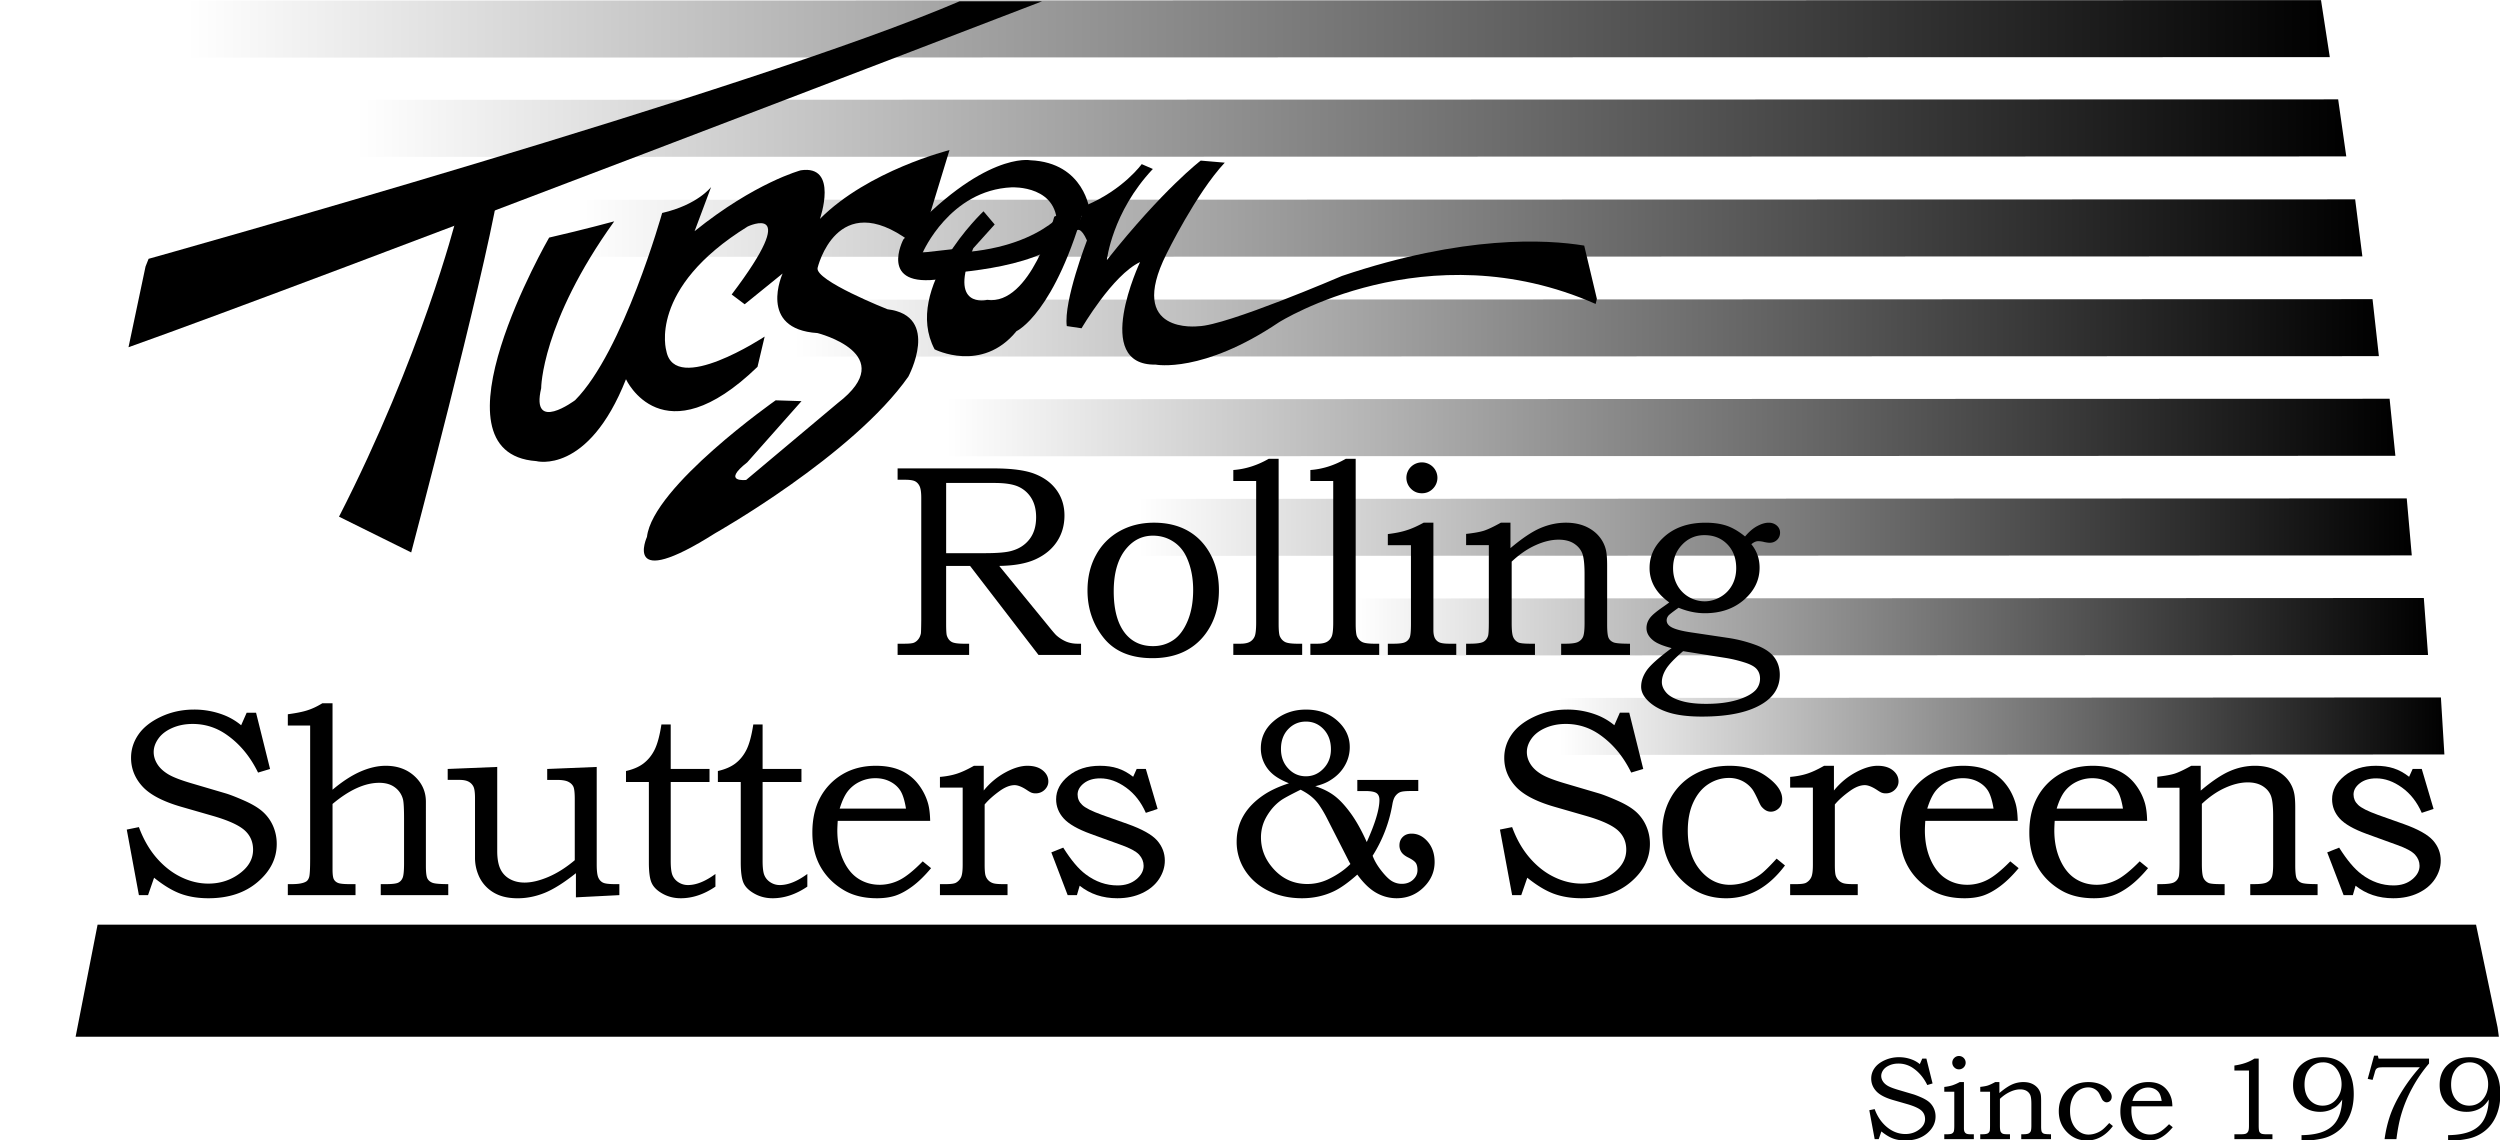 <svg id="Layer_1" data-name="Layer 1" xmlns="http://www.w3.org/2000/svg" xmlns:xlink="http://www.w3.org/1999/xlink" viewBox="0 0 8173 3728"><defs><style>.cls-1,.cls-2,.cls-3,.cls-4,.cls-5,.cls-6,.cls-7,.cls-8,.cls-9{fill-rule:evenodd;}.cls-1{fill:url(#linear-gradient);}.cls-2{fill:url(#linear-gradient-2);}.cls-3{fill:url(#linear-gradient-3);}.cls-4{fill:url(#linear-gradient-4);}.cls-5{fill:url(#linear-gradient-5);}.cls-6{fill:url(#linear-gradient-6);}.cls-7{fill:url(#linear-gradient-7);}.cls-8{fill:url(#linear-gradient-8);}</style><linearGradient id="linear-gradient" x1="4432.12" y1="2048.95" x2="7937.76" y2="2048.95" gradientUnits="userSpaceOnUse"><stop offset="0" stop-opacity="0"/><stop offset="1"/></linearGradient><linearGradient id="linear-gradient-2" x1="3721.81" y1="1723.29" x2="7884.59" y2="1723.29" xlink:href="#linear-gradient"/><linearGradient id="linear-gradient-3" x1="3093.14" y1="1397.66" x2="7830.98" y2="1397.66" xlink:href="#linear-gradient"/><linearGradient id="linear-gradient-4" x1="2595.87" y1="1071.9" x2="7777.05" y2="1071.9" xlink:href="#linear-gradient"/><linearGradient id="linear-gradient-5" x1="1884.35" y1="745.74" x2="7723.05" y2="745.74" xlink:href="#linear-gradient"/><linearGradient id="linear-gradient-6" x1="1165" y1="418.9" x2="7670.45" y2="418.9" xlink:href="#linear-gradient"/><linearGradient id="linear-gradient-7" x1="609.85" y1="94.38" x2="7616.58" y2="94.38" xlink:href="#linear-gradient"/><linearGradient id="linear-gradient-8" x1="5097.95" y1="2374.07" x2="7991.19" y2="2374.07" xlink:href="#linear-gradient"/></defs><title>Artboard 2</title><polygon class="cls-1" points="4432.12 2142.95 4432.26 1956.54 4432.4 1956.54 7923.97 1954.95 7937.76 2141.36 4432.15 2142.95 4432.12 2142.95"/><polygon class="cls-2" points="3721.81 1817.26 3721.84 1630.97 3721.88 1630.97 7868.13 1629.32 7884.59 1815.8 3721.97 1817.26 3721.81 1817.26"/><polygon class="cls-3" points="3093.14 1491.69 3093.18 1305.16 3093.26 1305.16 7812.08 1303.62 7830.98 1490.1 3093.18 1491.69 3093.14 1491.69"/><polygon class="cls-4" points="2595.87 1165.81 2595.91 979.72 2595.95 979.72 7756.29 978 7777.05 1164.35 2595.99 1165.81 2595.87 1165.81"/><polygon class="cls-5" points="1884.35 839.74 1884.39 653.26 1884.48 653.26 7699.49 651.74 7723.05 838.14 1884.53 839.74 1884.35 839.74"/><polygon class="cls-6" points="1165 512.96 1165.05 326.36 1165.05 326.36 7643.91 324.84 7670.45 511.37 1165.05 512.96 1165 512.96"/><polygon class="cls-7" points="609.85 188.35 609.91 1.88 609.91 1.88 7587.85 0.41 7616.58 186.76 610.15 188.35 609.85 188.35"/><polygon class="cls-8" points="5097.95 2468.07 5098.07 2281.66 5098.18 2281.66 7979.81 2280.07 7991.19 2466.48 5097.97 2468.07 5097.95 2468.07"/><polygon class="cls-9" points="247.2 3389.27 319 3022.93 8094.66 3022.93 8165.07 3358.55 8169.33 3389.27 247.2 3389.27"/><path d="M6188.78,3722c-11.7-4.32-24.61-12.08-38.16-23.08l-8.72,25.11h-13.22l-17.56-94.56,17.56-3.57c6.36,17.49,15,32.38,25.56,44.52s22.32,21.44,35.23,27.73a90.39,90.39,0,0,0,39.38,9.22c18.06,0,34-5.34,47.57-16.41,11.32-9.22,17-20,17-32.44,0-11.37-4.07-20.85-12.27-28.1s-23.15-14.12-44.46-20.42l-47.26-13.6c-26.39-7.57-45-17.44-55.84-29.39s-16.21-25.63-16.21-41.15a58,58,0,0,1,10.56-33.46c7-10.23,17.87-19,32.5-25.81a111.39,111.39,0,0,1,47.82-10.37,116.2,116.2,0,0,1,41.91,7.57,88.43,88.43,0,0,1,26.08,15.07l8-18.06h13.48l20.23,81.15-17.3,5.28c-11-22.71-25.82-40.7-44.2-53.81a83.49,83.49,0,0,0-50.12-16.41c-11.13,0-21.05,2-29.83,6-8.84,3.88-15.45,9-19.84,15.19-4.39,6.37-6.55,12.79-6.55,19.34a31.38,31.38,0,0,0,5.15,17.11c3.37,5.6,8.4,10.37,15.33,14.63s18.25,8.65,34,13.36l49.29,14.56c6,1.71,14.82,5.08,26.27,10.05s20.54,10.42,27,16a61.73,61.73,0,0,1,15.07,20.54,63.9,63.9,0,0,1,5.47,26.33c0,20.92-9.22,39.18-27.41,54.88q-27.57,23.39-71.11,23.4C6214.16,3728.5,6200.67,3726.34,6188.78,3722Z"/><path d="M6356.23,3724.05v-15.89H6364c8.4,0,14-.77,17-2.22a14.34,14.34,0,0,0,6.17-6.49c1.08-2.74,1.78-9.17,1.78-19.47V3569.19h-32.7v-15.77a146.4,146.4,0,0,0,26.34-5.21,155.49,155.49,0,0,0,24.16-10.69h13.74V3688.7c0,5.34.83,9.34,2.35,12a13.32,13.32,0,0,0,6.36,5.73c2.67,1.14,7.57,1.78,14.83,1.78h8.84v15.89Zm32.7-234.55a21.5,21.5,0,0,1,0-30.9,21,21,0,0,1,15.39-6.31,21.82,21.82,0,1,1,0,43.64A20.86,20.86,0,0,1,6388.93,3489.5Z"/><path d="M6473.83,3724.05v-15.89h4.64c9.35,0,15.65-.83,19.08-2.42s5.79-4.39,7.19-8.39c.76-2,1.09-8.91,1.09-20.8V3569.19h-32v-15.9c11.13-1.27,19.46-2.79,25.06-4.64s13.54-5.47,23.91-11.13h13.62v35.74c16.59-14,30.77-23.4,42.54-28.43a91.36,91.36,0,0,1,35.68-7.31c10.3,0,19.59,1.59,27.35,5a52.45,52.45,0,0,1,19.4,14.06,47,47,0,0,1,10,20.23c1,4.51,1.39,11.76,1.45,21.11V3681c-.06,9.92.64,16.29,2.16,19.21a13,13,0,0,0,6.87,6c3.18,1.21,10.88,1.91,23.28,1.91v15.89H6607.9v-15.89h5.34c9,0,15.2-.89,18.44-2.49a15,15,0,0,0,7.13-7.18c1.39-3.12,2.16-9.48,2.16-19.21V3609.9c0-14.44-1.21-24.36-3.57-29.84s-6.22-10-11.76-13.54c-5.72-3.37-12.72-5.15-21.31-5.15-10.17,0-21.11,2.61-32.62,7.89s-22.77,12.84-33.58,23.08v86.94c0,9.86.7,16.28,2.16,19.66a14.08,14.08,0,0,0,7.13,7.31c2.22,1.21,8.2,1.91,18.06,1.91H6571v15.89Z"/><path d="M6757.17,3701c-17.75-18.39-26.59-41.15-26.59-68.44q0-27.37,12.28-49.22a87.24,87.24,0,0,1,34.41-33.9q21.93-11.92,50.43-11.89c21.62,0,39.75,5.21,54.19,15.83s21.68,21.31,21.68,32.12c0,5.85-1.72,10.31-5,13.49a17,17,0,0,1-11.58,4.7,13.39,13.39,0,0,1-6.55-1.72,24.94,24.94,0,0,1-6.67-5.52c-1-1.15-2.8-4.59-5.48-10.44-3.37-7.44-6-12.34-7.88-14.75a41.27,41.27,0,0,0-33.58-16.29,53,53,0,0,0-29.71,8.91q-13.73,8.78-21.68,26.14c-5.34,11.44-8.08,25.19-8.08,41.21,0,24.81,6.62,44.39,19.85,59.08,11.39,12.53,25.05,18.89,40.89,18.89a69.78,69.78,0,0,0,22.13-3.81,73.77,73.77,0,0,0,21.24-10.81c5-3.38,13-11.13,24-23.16l12,9.87q-35.4,47.31-85.1,47.24Q6783.78,3728.5,6757.17,3701Z"/><path d="M6977.92,3717.19c-14.88-8.72-26.2-19.9-34.15-33.9s-11.9-30.53-11.9-49.48q0-29.76,11.52-50.94a86.73,86.73,0,0,1,32.17-33.39c13.81-7.95,29.71-12,47.9-12,13.41,0,25.12,2,35,6.23a65.5,65.5,0,0,1,25.31,19,81,81,0,0,1,15.07,29.12c1.78,6.43,2.8,14.76,3.12,24.94H6968.5c-.38,6.17-.57,10.81-.57,13.8,0,15.84,2.8,30,8.27,42.35s12.85,21.5,22,27.35,19.4,8.84,31,8.84a63.6,63.6,0,0,0,28.55-6.93c9.09-4.64,20.29-13.61,33.26-26.9l12.15,9.86c-9.22,10.87-18.06,19.59-26.71,26s-16.73,10.87-24.42,13.42-16.73,3.87-26.9,3.87C7006.6,3728.5,6990.89,3724.76,6977.92,3717.19Zm81.09-143.8a37.73,37.73,0,0,0-14.75-13.17,46.66,46.66,0,0,0-21.44-4.83,51.75,51.75,0,0,0-22.2,4.83,47,47,0,0,0-17.29,13.61c-4.58,5.72-8.59,14.25-12,25.32H7067C7065.11,3587.45,7062.45,3579,7059,3573.39Z"/><path d="M7304.7,3724.05v-15.89h20.54c9,0,14.94-.83,17.87-2.42a15.78,15.78,0,0,0,6.87-7.44c1.71-3.5,2.35-9.86,2.35-19v-179.6H7304.7V3483.4q39.11-5.45,65.32-22.58h14.11v218.46c0,10.37.7,17,2,20a13.73,13.73,0,0,0,6.43,6.69c3.05,1.45,9.1,2.22,17.94,2.22h18.56v15.89Z"/><path d="M7524.17,3728.5v-17.42c31.11-.44,56.35-5,75.5-13.61s33.32-21.56,42.36-38.93,14-38.59,15.13-63.72c-6.42,9.74-13,17.3-19.65,22.77a77.14,77.14,0,0,1-23.66,12.65,89.94,89.94,0,0,1-29.26,4.59c-17.17,0-32.43-3.88-45.79-11.39a80.81,80.81,0,0,1-31.29-30.59c-7.44-12.79-11.06-27.86-11.06-45.28,0-27.66,8.26-49.42,25-65.26,18.57-17.42,42.55-26.07,72.12-26.07q31.86,0,53.81,13.29t34.66,40.33c8.52,18.12,12.84,40.44,12.84,66.77s-4.51,50-13.42,70.79-21.3,37.4-37.39,49.87a129.19,129.19,0,0,1-53,25c-19.2,4.19-36.63,6.22-52.15,6.22Zm113.47-134.31c11.64-13.8,17.42-30.15,17.42-49.48a84.82,84.82,0,0,0-8.45-37.66c-5.66-11.44-13-20-21.82-25.62a55.83,55.83,0,0,0-30.21-8.34c-17.3,0-31.67,6.49-43.31,19.72s-17.3,30.78-17.3,52.92c0,21.17,5.66,37.9,16.85,50.24s25.38,18.64,42.36,18.64C7611.24,3614.61,7626,3607.73,7637.64,3594.19Z"/><path d="M7814.26,3645.39q13-36.73,37.32-76.52a574.83,574.83,0,0,1,59.41-79.74h-117.6c-8.58,0-14.37.37-17.55,1.2a16.85,16.85,0,0,0-7.38,4.32c-1.72,1.78-3.17,5.16-4.52,9.87l-.89,3.61-6.54,22.26-16-3.3,20.86-75.88h12.4l2.23,9.61H7941v16a450.72,450.72,0,0,0-53.69,77.85,438.25,438.25,0,0,0-37.26,89c-6.36,21.69-11.64,48.46-15.66,80.32h-38.66A397.42,397.42,0,0,1,7814.26,3645.39Z"/><path d="M8003.34,3728.5v-17.42q46.83-.66,75.61-13.61t42.3-38.93c9-17.35,14.06-38.59,15.14-63.72-6.36,9.74-13.05,17.3-19.66,22.77a76.88,76.88,0,0,1-23.59,12.65,90.55,90.55,0,0,1-29.26,4.59c-17.17,0-32.5-3.88-45.86-11.39a82.12,82.12,0,0,1-31.29-30.59c-7.31-12.79-11.06-27.86-11.06-45.28q0-41.49,25.06-65.26c18.5-17.42,42.48-26.07,72.12-26.07q31.86,0,53.68,13.29t34.79,40.33c8.58,18.12,12.84,40.44,12.84,66.77s-4.46,50-13.42,70.79-21.49,37.4-37.4,49.87a129.69,129.69,0,0,1-53,25c-19.27,4.19-36.57,6.22-52.22,6.22Zm113.52-134.31c11.57-13.8,17.37-30.15,17.37-49.48a85.61,85.61,0,0,0-8.4-37.66c-5.73-11.44-12.91-20-21.76-25.62a55.85,55.85,0,0,0-30.27-8.34c-17.3,0-31.67,6.49-43.24,19.72s-17.37,30.78-17.37,52.92c0,21.17,5.73,37.9,16.85,50.24s25.44,18.64,42.36,18.64C8090.47,3614.61,8105.29,3607.73,8116.86,3594.19Z"/><path d="M590.51,2921.82q-40.17-14.79-86.76-52.34L484,2926.33H454.09L414.4,2712.07l39.69-8.08q21.95,59.41,58,100.93c24,27.6,50.82,48.4,79.95,62.51s58.83,21.25,89.09,21.25q61.54,0,107.8-37.27,38.46-31.11,38.42-73.52,0-38.73-27.8-63.6c-18.76-16.67-52.46-31.93-100.86-46.17l-106.91-30.79q-89.68-26-126.5-66.71t-36.83-93.11c0-27.48,8-52.73,24-76s40.4-42.68,73.47-58.26,69.19-23.53,108.62-23.53a267.56,267.56,0,0,1,94.89,17A203.53,203.53,0,0,1,788.36,2371l18.07-41h30.65l45.79,183.93-39.24,11.82Q806,2448.44,743.52,2403.86q-51.22-37.11-113.71-37.14c-25,0-47.57,4.58-67.54,13.48s-34.92,20.61-44.84,34.86-15,28.61-15,43.5c0,13.48,3.87,26.39,11.57,38.92s19.39,23.59,35,33.2,41.34,19.58,77,30.08l111.61,32.88c13.68,4.07,33.52,11.7,59.6,23.15s46.42,23.41,60.86,36.12a134.21,134.21,0,0,1,34.28,46.62,145.41,145.41,0,0,1,12.34,59.66q0,70.89-62.14,124.08t-161,53.3Q630.76,2936.57,590.51,2921.82Z"/><path d="M940.94,2926.33v-35.94h13.17c20.85,0,36-2.6,45.34-7.69,5.15-2.54,8.78-7.63,11.13-14.94,2.36-7.51,3.37-27.93,3.37-61.57V2371.87h-73v-36.82c27.6-3.69,49.17-8,64.49-13.11,15.46-4.9,31.61-12.53,48.33-22.82h33.33v282.63q48.29-40.55,91.46-59.4c28.87-12.53,56.28-18.83,82.55-18.83q57.24,0,94.44,34.28,36.74,34.15,36.76,83.25V2831q0,31.1,4.9,40.82c3.31,6.43,8.85,11.14,16.48,14.13s24.92,4.44,51.76,4.44v35.94H1244.76v-35.94h16.34c20.73,0,34.47-1.58,41-4.89,6.69-3.31,11.39-8.72,14.38-16.28s4.45-23.09,4.45-46.81v-145.7c0-32.25-1.08-53.25-3.37-62.91a69.73,69.73,0,0,0-26.59-39.75c-13.29-10-30.39-14.88-51.19-14.88q-35.1,0-73.33,17.3t-79.31,51.83v214.2c0,16,1.4,26.65,4.33,32.12s7.44,9.42,14,12,19.72,3.81,39.37,3.81h17.43v35.94Z"/><path d="M1634.36,2927.6a120.93,120.93,0,0,1-43.24-27,118.43,118.43,0,0,1-28.31-43.19,144.28,144.28,0,0,1-9.91-53.81V2609.15c0-17.48-1.6-29.56-4.71-36.62a36.57,36.57,0,0,0-15.59-16.73c-7.31-4.07-17.23-6.11-29.7-6.17h-39.3v-35.74l161.92-6.62v275.39q.11,36.35,10.12,57.75a72.05,72.05,0,0,0,30.78,33.13c13.74,7.76,29.95,11.77,48.52,11.77,22.71,0,48.66-6.11,77.53-18.38s57.88-30.53,86.56-54.76V2612.91c0-21-1.52-34.91-4.7-41.4s-8.65-11.83-16.67-15.84-20.48-6-37.65-6h-31.1v-35.74l161.86-6.62v319c0,20.54,1.78,34.72,5.21,42.55s8.53,13.35,15.33,16.66c6.55,3.31,20,4.89,40.26,4.89h13.23v35.94l-142,7.25v-79q-58.47,46.54-102,64.3-43.69,17.73-88.59,17.74Q1658.85,2936.57,1634.36,2927.6Z"/><path d="M2166.81,2922c-17.61-9.66-29.56-21.11-35.8-34.21-6.55-13.1-9.73-35.81-9.73-68.31v-263h-74.79v-35.87c23.91-5.47,43.25-13.8,57.93-25.26s26.65-26.19,35.68-44.45,16.61-45.72,22.2-82.48h30.41v145.45h126.87v42.61H2192.71v257.83c0,21.94,1.9,37.65,5.72,46.93a49.72,49.72,0,0,0,19.71,23.16,55.9,55.9,0,0,0,31,9q40.56,0,89.75-36.24v41.39q-55.91,38-113.28,38C2203.9,2936.57,2184.37,2931.67,2166.81,2922Z"/><path d="M2467.27,2922c-17.62-9.66-29.65-21.11-35.94-34.21s-9.67-35.81-9.67-68.31v-263h-74.79v-35.87c23.91-5.47,43.18-13.8,57.94-25.26s26.58-26.19,35.68-44.45,16.53-45.72,22.19-82.48h30.4v145.45h127v42.61h-127v257.83c0,21.94,1.92,37.65,5.79,46.93s10.3,17.18,19.66,23.16a55.68,55.68,0,0,0,31,9q40.53,0,89.8-36.24v41.39c-37.4,25.32-75.11,38-113.4,38C2504.28,2936.57,2484.69,2931.67,2467.27,2922Z"/><path d="M2760,2910.87c-33.64-19.65-59.28-45.28-77.34-76.95-17.87-31.55-26.9-68.94-26.9-111.93q0-67.56,26.07-115.44a194.38,194.38,0,0,1,72.89-75.49c31.16-18.38,67.35-27.54,108.32-27.54,30.58,0,57.11,4.71,79.49,14.31a146.1,146.1,0,0,1,57.3,43.18,184.44,184.44,0,0,1,34.28,66.08c4,14.44,6.3,33.33,6.81,56.42H2738.71c-.83,13.93-1.34,24.36-1.34,31.1q0,53.89,18.82,96t49.86,61.94c20.68,13.36,44.08,20,70.28,20a143.71,143.71,0,0,0,64.56-15.71c20.79-10.43,46-30.65,75.68-60.93l27.28,22.26c-20.67,24.81-40.89,44.46-60.42,59s-38,24.62-55.33,30.6c-17.49,5.78-37.78,8.77-61.12,8.77Q2804.12,2936.57,2760,2910.87Zm183.74-325.69c-8-12.59-19-22.45-33.39-29.89s-30.53-11.19-48.53-11.19a116.12,116.12,0,0,0-50.44,11.19,109.14,109.14,0,0,0-39.17,30.72c-10.36,13.1-19.33,32.24-27.09,57.43h216.74Q2955.39,2603.95,2943.75,2585.18Z"/><path d="M3072.86,2926.33v-35.94h18.37c17.37,0,28.69-1.52,34.15-4.7a39.74,39.74,0,0,0,16.48-17.74c3.56-7.64,5.34-21.12,5.34-40.77v-252.3h-74.34v-35c20.73-1.78,39.36-5.28,55.58-10.56s34.73-13.86,55.65-25.82h32v80.84a234.14,234.14,0,0,1,70.47-59q40.15-21.84,72.31-21.81c21,0,37.65,5,50,15s18.38,22,18.38,36.25c0,10.31-4.07,19.34-12.15,27.22a41.21,41.21,0,0,1-29.32,11.64,36.54,36.54,0,0,1-13.29-2.1c-3.69-1.33-9.15-4.52-16.28-9.35-15.59-10.23-28.81-15.39-39.24-15.39-14.31,0-30,6-47.13,17.87q-32.34,23.09-50.81,45.35v197.16c0,17.1,1,28.68,2.8,34.79a37.06,37.06,0,0,0,25,25.43c6.23,2,17.3,3,32.88,3h14.12v35.94Z"/><path d="M3529.68,2895.55l-9,30.78h-30.27L3437,2786.6l38.92-15.52q38.74,61.64,73.4,87.2c32.24,24.35,67,36.38,104.36,36.38,24.68,0,45.16-6.68,61.12-19.85s23.91-28,23.91-44.26c0-13.42-4.89-25.76-14.87-36.76-10.31-10.87-30-21.37-59.09-31.67L3566,2726.31q-63.72-23.17-88.46-50.56c-16.47-18.13-24.87-39.11-24.87-62.84q0-43.12,40.45-76.26t102.78-33.13c21.68,0,41,2.74,58.19,8.33s33.9,14.76,50.43,27.61l11.45-25.57h30l38.49,130.69-38.49,12.79q-23.09-52.57-64.67-82.68c-27.8-20-56-30.09-84.4-30.09q-33,0-53.49,16t-20.54,36.95c0,13,4.89,24.36,14.88,33.71,9.8,9.79,31.55,20.67,65.51,32.95l83.31,29.57q70.7,25.18,96.17,53.8,25.28,29,25.31,65.83,0,31.29-18.76,60.1c-12.66,19.21-30.78,34.47-54.57,45.86s-51.13,17.17-81.92,17.17Q3580.93,2936.57,3529.68,2895.55Z"/><path d="M4145.33,2911.64c-32.69-16.67-57.94-39.24-75.81-67.36a170,170,0,0,1-26.65-92.4q0-47,22.45-85.42c15-25.82,37.34-48.46,67.29-68.43,22-14.56,49-26.9,81.22-37.27-23.66-9.67-41.6-20-53.81-30.78a110.58,110.58,0,0,1-28.24-37.65,108.85,108.85,0,0,1-9.85-46c0-34.53,13.35-63.4,39.81-86.88q44.84-39.69,107.67-39.68c41.41,0,75.49,12,102.58,36.31s40.65,52.92,40.65,85.86a119.19,119.19,0,0,1-16.72,61.82c-11,19-26.59,34.54-46.56,46.81q-18.9,12.41-49.61,19.71,37.2,11.94,62.84,31.36t52.78,56.67q27.2,37.2,52.85,94.5,41.4-91.86,41.41-137.69c0-10.17-3.12-17.68-9.42-22.19s-18.76-6.87-37.52-6.87h-25.37v-36.38h199.32V2586h-24c-17.37,0-29,1.27-35,3.63s-11.32,6.67-15.84,12.65-7.82,15-9.86,27.35a458.55,458.55,0,0,1-64.55,168c5.73,15.65,15.21,32.06,28.69,49.17s25.05,28.43,35,34.15a62.93,62.93,0,0,0,32.06,8.46q21.84,0,36.44-13.36c9.67-9,14.44-19.46,14.44-31.41,0-10.05-1.78-17.87-5.53-23.54-4-5.72-12.34-11.64-25.19-18-10.31-5.09-17.55-11-21.81-17.42a39.32,39.32,0,0,1-6.43-21.88c0-11.39,3.63-20.61,11-27.8,7.19-7.12,16.86-10.68,28.69-10.68,20.29,0,37.84,8.83,52.79,26.26s22.51,39.75,22.51,66.53q0,47.88-36.31,83.12t-87.71,35.3a133.93,133.93,0,0,1-66.4-17.56q-31.47-17.45-62.32-59.78c-29,25.82-54.64,44.14-76.83,54.64q-47.89,22.7-103.93,22.7Q4194.66,2936.57,4145.33,2911.64ZM4341.22,2875c29.95-14.24,54.44-31,73.58-50.49-2.29-3.56-5.85-10.31-10.68-20L4337,2672.82a368.66,368.66,0,0,0-23.53-39.74,131.24,131.24,0,0,0-24.17-27q-14.7-12.8-37.34-24.36c-35.1,17.36-56.54,29.06-64.55,35a156.71,156.71,0,0,0-35,34.86c-10.24,13.86-17.87,27.72-22.77,41.84a137,137,0,0,0-7.25,44.2q0,54,35.93,97.06Q4204,2890,4274.12,2890A158.37,158.37,0,0,0,4341.22,2875Zm-14.31-362.58q24.14-25.27,24.17-62.77c0-26.84-8-48.59-23.73-65.45s-35.17-25.24-57.94-25.24c-23,0-42.41,8.33-58.06,24.8s-23.6,38.1-23.6,64.68c0,25.89,7.95,47.13,23.86,64q23.55,25.38,57.8,25.38Q4302.82,2537.8,4326.91,2512.42Z"/><path d="M5079.67,2921.82Q5039.6,2907,4993,2869.48l-19.71,56.85h-29.84l-39.87-214.26,39.87-8.08q21.76,59.41,57.82,100.93t80,62.51q43.78,21.18,89.16,21.25,61.55,0,107.62-37.27,38.53-31.11,38.48-73.52,0-38.73-27.73-63.6c-18.77-16.67-52.48-31.93-100.93-46.17l-106.79-30.79q-89.86-26-126.56-66.71-36.93-40.65-36.83-93.11c0-27.48,8-52.73,24-76s40.39-42.68,73.46-58.26,69.32-23.53,108.5-23.53a267.27,267.27,0,0,1,95,17,205.56,205.56,0,0,1,58.95,34.22l18-41h30.77l45.74,183.93-39.38,11.82q-37.68-77.27-100-121.85-51.23-37.11-113.71-37.14c-25.12,0-47.57,4.58-67.54,13.48s-34.92,20.61-44.9,34.86-14.95,28.61-14.95,43.5c0,13.48,3.75,26.39,11.51,38.92s19.34,23.59,35.05,33.2,41.33,19.58,76.95,30.08l111.62,32.88c13.61,4.07,33.58,11.7,59.52,23.15q39.23,17.07,61,36.12a133.76,133.76,0,0,1,34.15,46.62,143.42,143.42,0,0,1,12.47,59.66q0,70.89-62.21,124.08t-161,53.3C5136.91,2936.57,5106.45,2931.6,5079.67,2921.82Z"/><path d="M5494.65,2874.11q-60.18-62.39-60.22-155.12,0-62,28-111.36a196.14,196.14,0,0,1,77.79-76.7q49.79-27.48,114.34-27.41c49,0,89.94,12,122.62,36.25,32.89,23.91,49.23,48.28,49.23,72.76,0,13-3.82,23.21-11.57,30.4s-16.29,10.62-26,10.62a32.31,32.31,0,0,1-14.94-3.75c-5-2.61-9.92-6.74-14.95-12.47-2.35-2.54-6.55-10.49-12.4-23.91q-11.64-24.81-18-33.32a94.82,94.82,0,0,0-32.69-27,96.06,96.06,0,0,0-43.37-9.85c-24.24,0-46.69,6.8-67.36,20.16s-37,33.13-49.16,59.21-18.25,57.18-18.25,93.42q0,84.15,45,133.69,38.83,42.84,92.73,42.93a163,163,0,0,0,50.18-8.39,179.57,179.57,0,0,0,48.21-24.56q16.59-11.53,54.25-52.65l27.35,22.26q-80.41,107.41-192.71,107.29Q5555,2936.57,5494.65,2874.11Z"/><path d="M5852.34,2926.33v-35.94h18.32c17.42,0,28.8-1.52,34.21-4.7a39.39,39.39,0,0,0,16.47-17.74c3.57-7.64,5.35-21.12,5.35-40.77v-252.3h-74.35v-35q31.11-2.67,55.52-10.56t55.58-25.82h32.06v80.84c20.28-24.87,43.7-44.46,70.59-59s50.82-21.81,72.19-21.81c21.06,0,37.78,5,50.05,15s18.32,22,18.32,36.25c0,10.31-4,19.34-12.15,27.22a40.87,40.87,0,0,1-29.25,11.64,36.47,36.47,0,0,1-13.36-2.1c-3.62-1.33-9-4.52-16.08-9.35C6120,2572,6107,2566.8,6096.37,2566.8c-14.25,0-30,6-46.94,17.87q-32.52,23.09-50.94,45.35v197.16q0,25.65,2.73,34.79a39,39,0,0,0,9.29,15.83,37.87,37.87,0,0,0,15.77,9.6c6.3,2,17.23,3,32.95,3h14.12v35.94Z"/><path d="M6315.47,2910.87q-50.37-29.48-77.34-76.95c-17.93-31.55-27-68.94-27-111.93,0-45,8.84-83.51,26.14-115.44a194.55,194.55,0,0,1,72.82-75.49q46.94-27.57,108.37-27.54c30.59,0,57.11,4.71,79.5,14.31a146.79,146.79,0,0,1,57.36,43.18c15.78,19.27,27,41.28,34.16,66.08,4.07,14.44,6.29,33.33,6.87,56.42H6294.16c-.89,13.93-1.33,24.36-1.33,31.1,0,35.93,6.36,68,18.82,96s29.2,48.71,49.93,61.94c20.54,13.36,43.95,20,70.21,20a143.31,143.31,0,0,0,64.5-15.71c20.85-10.43,46.16-30.65,75.74-60.93l27.29,22.26q-31.11,37.22-60.36,59c-19.59,14.63-38,24.62-55.4,30.6-17.42,5.78-37.84,8.77-61.12,8.77C6380.53,2936.57,6345,2928,6315.47,2910.87Zm183.74-325.69c-7.89-12.59-19-22.45-33.39-29.89s-30.6-11.19-48.52-11.19a115.64,115.64,0,0,0-50.38,11.19,108.15,108.15,0,0,0-39.18,30.72q-15.54,19.65-27.15,57.43h216.68C6513,2617.11,6506.91,2597.65,6499.21,2585.18Z"/><path d="M6738.59,2910.87q-50.37-29.48-77.39-76.95c-17.94-31.55-26.91-68.94-26.91-111.93q0-67.56,26.07-115.44a193.81,193.81,0,0,1,72.83-75.49c31.29-18.38,67.35-27.54,108.5-27.54,30.4,0,56.86,4.71,79.44,14.31a146.81,146.81,0,0,1,57.23,43.18,183.38,183.38,0,0,1,34.22,66.08c3.95,14.44,6.36,33.33,6.81,56.42H6717.23c-.89,13.93-1.27,24.36-1.27,31.1q0,53.89,18.82,96t49.74,61.94c20.66,13.36,44.13,20,70.33,20q33.3-.09,64.5-15.71c20.79-10.43,46-30.65,75.74-60.93l27.29,22.26q-31.1,37.22-60.36,59c-19.65,14.63-38,24.62-55.52,30.6-17.23,5.78-37.72,8.77-61,8.77Q6782.54,2936.57,6738.59,2910.87Zm183.62-325.69c-7.82-12.59-19-22.45-33.39-29.89s-30.6-11.19-48.52-11.19a116.58,116.58,0,0,0-50.45,11.19,108.09,108.09,0,0,0-39,30.72q-15.65,19.65-27.16,57.43H6940.4C6936.07,2617.11,6930.09,2597.65,6922.21,2585.18Z"/><path d="M7052.58,2926.33v-35.94h10.69c21.18,0,35.49-1.78,43.18-5.4s13.17-9.92,16.23-19q2.57-6.86,2.6-47v-243.7h-72.7v-35.87c25.32-2.93,44.27-6.3,56.86-10.31s30.66-12.53,54.32-25.63h30.84v81.15q56.3-47.41,96.36-64.23a205.26,205.26,0,0,1,81-16.92c23.41,0,44,3.88,62,11.7q26.81,11.84,43.82,31.81a104.61,104.61,0,0,1,22.26,45.85c2.35,10.49,3.57,26.39,3.57,47.76v188.13c0,22.52,1.64,37.08,4.83,43.44a29.26,29.26,0,0,0,15.7,13.92q10.69,4.29,52.54,4.26v35.94H7356.53v-35.94h12q30.82,0,41.85-5.52c7.44-3.76,12.79-9.1,16-16.29,3.37-7.12,5-21.62,5-43.57V2667.67q0-48.75-7.89-67.61c-5.27-12.46-14.18-22.64-27-30.46s-28.69-11.83-48.09-11.83q-34.62,0-74,17.81c-26.2,11.76-51.52,29.32-76.07,52.34V2825c0,22.2,1.66,37,4.9,44.47a33.56,33.56,0,0,0,16.09,16.65c5.09,2.86,18.77,4.26,41.16,4.26h12.27v35.94Z"/><path d="M7700.85,2895.55l-8.9,30.78h-30.27l-53.55-139.73,39-15.52q38.93,61.64,73.52,87.2c32.12,24.35,67,36.38,104.31,36.38,24.8,0,45.15-6.68,61.12-19.85s23.91-28,23.91-44.26c0-13.42-4.89-25.76-14.95-36.76-10.23-10.87-29.89-21.37-59-31.67l-98.7-35.81q-63.73-23.17-88.59-50.56-24.61-27.2-24.68-62.84,0-43.12,40.32-76.26c27-22.06,61.18-33.13,103-33.13q32.34,0,58.06,8.33t50.44,27.61l11.51-25.57h29.83l38.6,130.69-38.6,12.79q-22.9-52.57-64.62-82.68t-84.46-30.09c-21.88,0-39.81,5.35-53.42,16-13.81,10.69-20.54,23-20.54,36.95,0,13,4.95,24.36,14.94,33.71,9.73,9.79,31.48,20.67,65.37,32.95l83.33,29.57q70.68,25.18,96.22,53.8,25.29,29,25.25,65.83c0,20.86-6.23,40.89-18.83,60.1S7929.75,2908,7906,2919.4s-51.13,17.17-81.91,17.17Q7752.31,2936.57,7700.85,2895.55Z"/><path d="M2934.47,2141.14v-36.71h20.92q23.66,0,31.66-3a34.18,34.18,0,0,0,14.45-10.81c4.26-5,7.25-11.51,9-19.4.57-3.05,1-17.87,1.27-44.14V1627.44c0-17.49-1.79-30-5.22-37.52s-8.39-13-14.62-16.35-17.11-5.15-32.7-5.15h-24.79v-37.08h314.68q89.58,0,135.53,18.63c30.6,12.28,54.13,30.28,70.54,53.68s24.74,50.63,24.74,81.54q0,47.7-24.05,84.65t-69.32,58.07q-45.21,21.16-119.89,22.19l160.79,196.65c13.16,16.28,21.68,26.33,25.82,30.15a118.87,118.87,0,0,0,32.11,20.54c11.32,4.64,23.73,7,37.78,7h11v36.71h-139.1l-223.68-291h-78.29V2038c0,21,.77,34.09,2.17,39.3,3.11,10,8.45,16.92,15.57,21.06s21,6.1,41.66,6.1h15.78v36.71Zm373.7-340.58c24.43-6.87,43.76-19.72,57.95-38.35s21.17-42.49,21.17-71.3c0-24.61-5.15-45.09-15.26-61.88a94.86,94.86,0,0,0-41.79-37.59c-17.68-8.33-43.88-12.53-78.92-12.53H3093.14v229.53h125.42C3261,1808.44,3291,1805.9,3308.17,1800.56Z"/><path d="M3608.36,2085.61q-53-65.91-53.1-155.12,0-65.27,27.6-115.62a194,194,0,0,1,77.15-78.29q49.6-27.76,112.5-27.8,64.2,0,111.3,26.71,46.93,26.71,74.09,77.78,27,51.24,27,116.65c0,43.82-9.16,82.68-27.72,116.83s-43.69,60-75.62,78-70,26.91-114.23,26.91Q3661.48,2151.63,3608.36,2085.61Zm227.37,7c19.33-13,34.91-34,46.93-62.7s18-62.39,18-101.13c0-38-6.35-72-19.27-102-9.92-23.84-24.8-42.48-44.83-55.71s-42.49-19.9-67.48-19.9q-49.9,0-84.47,39.3-43.58,49-43.62,142.59,0,90,37.14,137.24,33.67,42,91.39,42C3794.33,2112.32,3816.27,2105.64,3835.73,2092.6Z"/><path d="M4031.94,2141.14v-36.71h22.63c14.38,0,25.07-2.22,32.18-6.55a36.3,36.3,0,0,0,15.27-18c3-7.5,4.64-22.64,4.64-45.34V1572.42h-74.72v-35.87q59.34-4.29,115.74-36.63h32.44V2038c0,22.7,1.34,37,4.33,42.8,3.81,8.21,9.28,14.12,16.59,17.94s21.25,5.72,42,5.72h14v36.71Z"/><path d="M4283.85,2141.14v-36.71h22.7c14.31,0,25-2.22,32.12-6.55a36.35,36.35,0,0,0,15.27-18c3.05-7.5,4.63-22.64,4.63-45.34V1572.42h-74.72v-35.87q59.43-4.29,115.81-36.63H4432V2038c0,22.7,1.52,37,4.38,42.8,3.82,8.21,9.35,14.12,16.6,17.94s21.31,5.72,42,5.72h13.92v36.71Z"/><path d="M4537.1,2141.14v-36.71H4555c19.52,0,32.68-1.78,39.36-5.34a29.27,29.27,0,0,0,14.12-14.82c2.86-6.42,4.2-21.43,4.2-45v-257H4537.1V1746c24.17-2.92,44.53-7,60.87-12.34,16.53-5,35.3-13.48,56.22-24.87h31.86v350.69c0,12.22,1.85,21.3,5.34,27.48a29.74,29.74,0,0,0,14.63,13.28c6.23,2.8,17.68,4.2,34.28,4.2h20.54v36.71Zm75.56-543.4a50.34,50.34,0,0,1,0-71.48,51.18,51.18,0,0,1,71.67,0,50.34,50.34,0,0,1,0,71.48c-9.85,10-21.81,14.82-35.87,14.82S4622.51,1607.72,4612.66,1597.74Z"/><path d="M4793,2141.14v-36.71h10.88c21.56,0,36.32-1.84,44.13-5.47s13.43-10.3,16.48-19.39c1.91-4.77,2.8-20.74,2.8-48.21V1782.24H4793v-36.76c25.82-2.86,45.22-6.36,58.07-10.43s31.29-12.78,55.52-26.27H4938v83.13q57.63-48.56,98.58-65.83t82.81-17.3c23.85,0,45,4.08,63.41,11.89,18.38,8.15,33.33,18.95,44.77,32.76a106.07,106.07,0,0,1,23,46.68c2.3,10.81,3.5,27.22,3.5,49v192.33c0,23.15,1.72,37.84,5,44.45s8.65,11.2,16,14.19,25.25,4.38,53.74,4.38v36.71H5103.71v-36.71H5116c20.93,0,35.18-1.9,42.87-5.72,7.44-3.82,13-9.23,16.28-16.53s5.09-22.26,5.09-44.65V1876.69c0-33.27-2.67-56.23-8.14-69.2-5.35-12.72-14.57-23.15-27.48-31.17s-29.38-12-49.16-12c-23.65,0-48.78,6-75.68,18.19s-52.73,30-77.78,53.55v201.48c0,22.7,1.65,37.9,5.08,45.41a33.51,33.51,0,0,0,16.35,17.11c5.22,2.86,19.21,4.38,42,4.38h12.67v36.71Z"/><path d="M5450.52,2327.73c-29.2-9.85-51.71-23.84-67.8-41.85-11.64-13.23-17.49-26.71-17.49-40.76,0-18,5.91-35.56,17.81-52.92q17.55-25.75,81.85-73.39c-27.72-7.06-47.44-15.2-59.47-24.49-15.13-11.89-22.7-25.5-22.7-40.64a52.78,52.78,0,0,1,4.2-21.24,64,64,0,0,1,13.55-19.58c6.29-6.56,17.68-15.72,34.21-27.36,10.56-7.25,18-12.65,22.45-16.09q-32.05-22.89-48.21-51a122.45,122.45,0,0,1-16.15-61.82c0-37,14.24-69.45,42.86-97q52.09-50.76,140.24-50.76c26.27,0,49.17,3.24,68.81,9.86q29.1,9.83,60.24,35.17c13-15.39,26.32-26.84,40-34.09,13.48-7.25,25.95-10.94,37.34-10.94,10.49,0,19.33,3.11,26.45,9.36s10.68,14,10.68,23c0,9.28-3.11,17.23-9.6,23.59s-14.56,9.66-24.42,9.66c-4.13,0-9.6-.82-16.66-2.16a85.39,85.39,0,0,0-20.61-3.11c-7.19,0-14.82,3.37-22.64,10q27,32.73,27,76.9,0,60.3-50.69,104.55-50.64,44.08-128,44.14c-28.56,0-57.31-6-86.18-17.93-19.27,13.68-30.15,22.2-32.76,25.31-4.07,5-6.17,10.17-6.17,15.84q0,12.6,13.17,21c11.13,7.19,32.95,13.36,65.57,18.26l126.44,18.83a457.28,457.28,0,0,1,84.26,21.81q42.36,15.27,61.5,39.81c12.6,16.35,18.89,35.81,18.89,58.58q0,57.7-53.29,92.28-67.74,44.09-201.11,44.14Q5494.17,2342.68,5450.52,2327.73Zm228.82-39.56q42.56-12.87,60.94-32.94a55.19,55.19,0,0,0,13.61-37.08c0-12.34-3.75-22.64-11.19-31.16s-21.37-15.84-42-22.08a432.51,432.51,0,0,0-57.43-13.73l-140.81-22.38c-28,24-46.55,43.36-55.71,58.19s-13.8,29.19-13.8,42.86c0,11.64,4.7,23,13.8,33.77q13.74,16.61,47,27c22.2,7,50,10.43,83.57,10.43Q5636.58,2301.08,5679.34,2288.17Zm-54.63-336.75a99.73,99.73,0,0,0,38-38.86c8.9-16.35,13.29-34.67,13.29-55.08q0-48.07-29.07-78.17c-19.4-19.84-44.32-29.82-75-29.82-28.49,0-52.79,10.3-72.57,31s-29.76,46.3-29.76,77c0,20.41,4.58,38.73,13.61,55.27a100.69,100.69,0,0,0,38,39c16.41,9.35,33.52,14.06,51.64,14.06S5608.18,1961,5624.71,1951.42Z"/><path class="cls-9" d="M3040,896.24l-23.4-70.59c355.58,20.85,466.82-139.8,466.82-139.8l-19.28,109.84C3341.56,890.7,3040,896.24,3040,896.24Z"/><path class="cls-9" d="M2953.23,782.9c261.77-289.06,415-259,415-259,178.34,7.63,194.43,166,194.43,166l-108.13,62c14.76-147.86-147.22-139.47-147.22-139.47-202.45,9.09-290.72,213.19-290.72,213.19l116.64-13.11-56.92,99.53C2868.9,943.17,2953.23,782.9,2953.23,782.9Z"/><path class="cls-9" d="M3055.42,1142.05c-106.08-200.47,159.83-451.3,159.83-451.3l36.58,43.12-70,77.78c-85.8,201,45.28,168.66,45.28,168.66,142.33,19.34,219.35-271.82,219.35-271.82l103.8-51.13c-100.17,368.05-227.05,425.16-227.05,425.16C3210.29,1221.23,3055.42,1142.05,3055.42,1142.05Z"/><path class="cls-9" d="M420.13,1135.17,475.78,871.3l10-25.18S2469,291.4,3136.77,4.38h269.86C3306.65,42.86,1028.71,918.81,420.13,1135.17Z"/><path class="cls-9" d="M1489.3,722.35s-111.43,440-381,966.78l236,116.9s233-880.22,283-1170Z"/><path class="cls-9" d="M2973.9,788.25c-238.82-176.12-301,87.45-301,87.45-9.73,41.14,228.45,135.33,228.45,135.33,175,21.44,68.18,220.25,68.18,220.25C2788.69,1488.73,2338.34,1743,2338.34,1743c-306.16,194.1-223.3,12.21-223.3,12.21,18.83-164.47,420.71-446.47,420.71-446.47l84.53,2.67-177.31,200c-85.93,67.29-3.63,57.62-3.63,57.62L2739,1317.52c207.72-159.63-66.4-228.64-66.4-228.64-197.16-12.72-114.09-194.74-114.09-194.74l-124,100.55L2392,962.76c232.84-307.69,52.47-222.35,52.47-222.35-328,202.76-266.09,406.66-266.09,406.66,27.91,147.17,321.43-46.74,321.43-46.74l-23.34,98.89c-311.13,300.89-430,40.52-430,40.52C1922.34,1553.6,1753,1507.42,1753,1507.42c-364.17-26.2,42.23-730.69,42.23-730.69C1911.59,750,2008,723.63,2008,723.63c-238.63,332.37-238.82,545.68-238.82,545.68-34.92,148.18,111,39,111,39,157.53-158.74,284.54-612.08,284.54-612.08,116.32-26.7,160.08-84.84,160.08-84.84l-54.06,144.44C2468.47,596.43,2618,556.74,2618,556.74c124.52-18.63,62.52,158.87,62.52,158.87,157.73-158.67,423.57-224.95,423.57-224.95l-65.5,214.4Z"/><path class="cls-9" d="M3778.23,1192c-211.15,3.87-51.19-335.23-51.19-335.23-90.12,42.55-191.18,216.43-191.18,216.43l-48.34-7.19c-10.75-81.85,66-280,66-280-19.09-42.74-32.32-38.16-40.07-26.9l-.07.13-8,19.34s2.42-11.14,7.88-19.08l-.12,0,.12,0,37.4-88.22c122.24-51.58,181.83-134.7,181.83-134.7l36.44,15.83c-133.68,141.83-150.41,298-150.41,298,185.08-233,306.93-325.37,306.93-325.37l78.54,6.75c-93.67,100-190.66,298.66-190.66,298.66-132.42,265,104.68,236.08,104.68,236.08,90.5-1.59,469.18-164.41,469.18-164.41,398.89-134.38,668-119.63,791.87-99.22l41.47,174.14-4,16.66c-553.05-244-1035.27,59.85-1035.27,59.85C3931.26,1222.06,3778.23,1192,3778.23,1192ZM3513.34,759.31l-.13.26h0Z"/></svg>